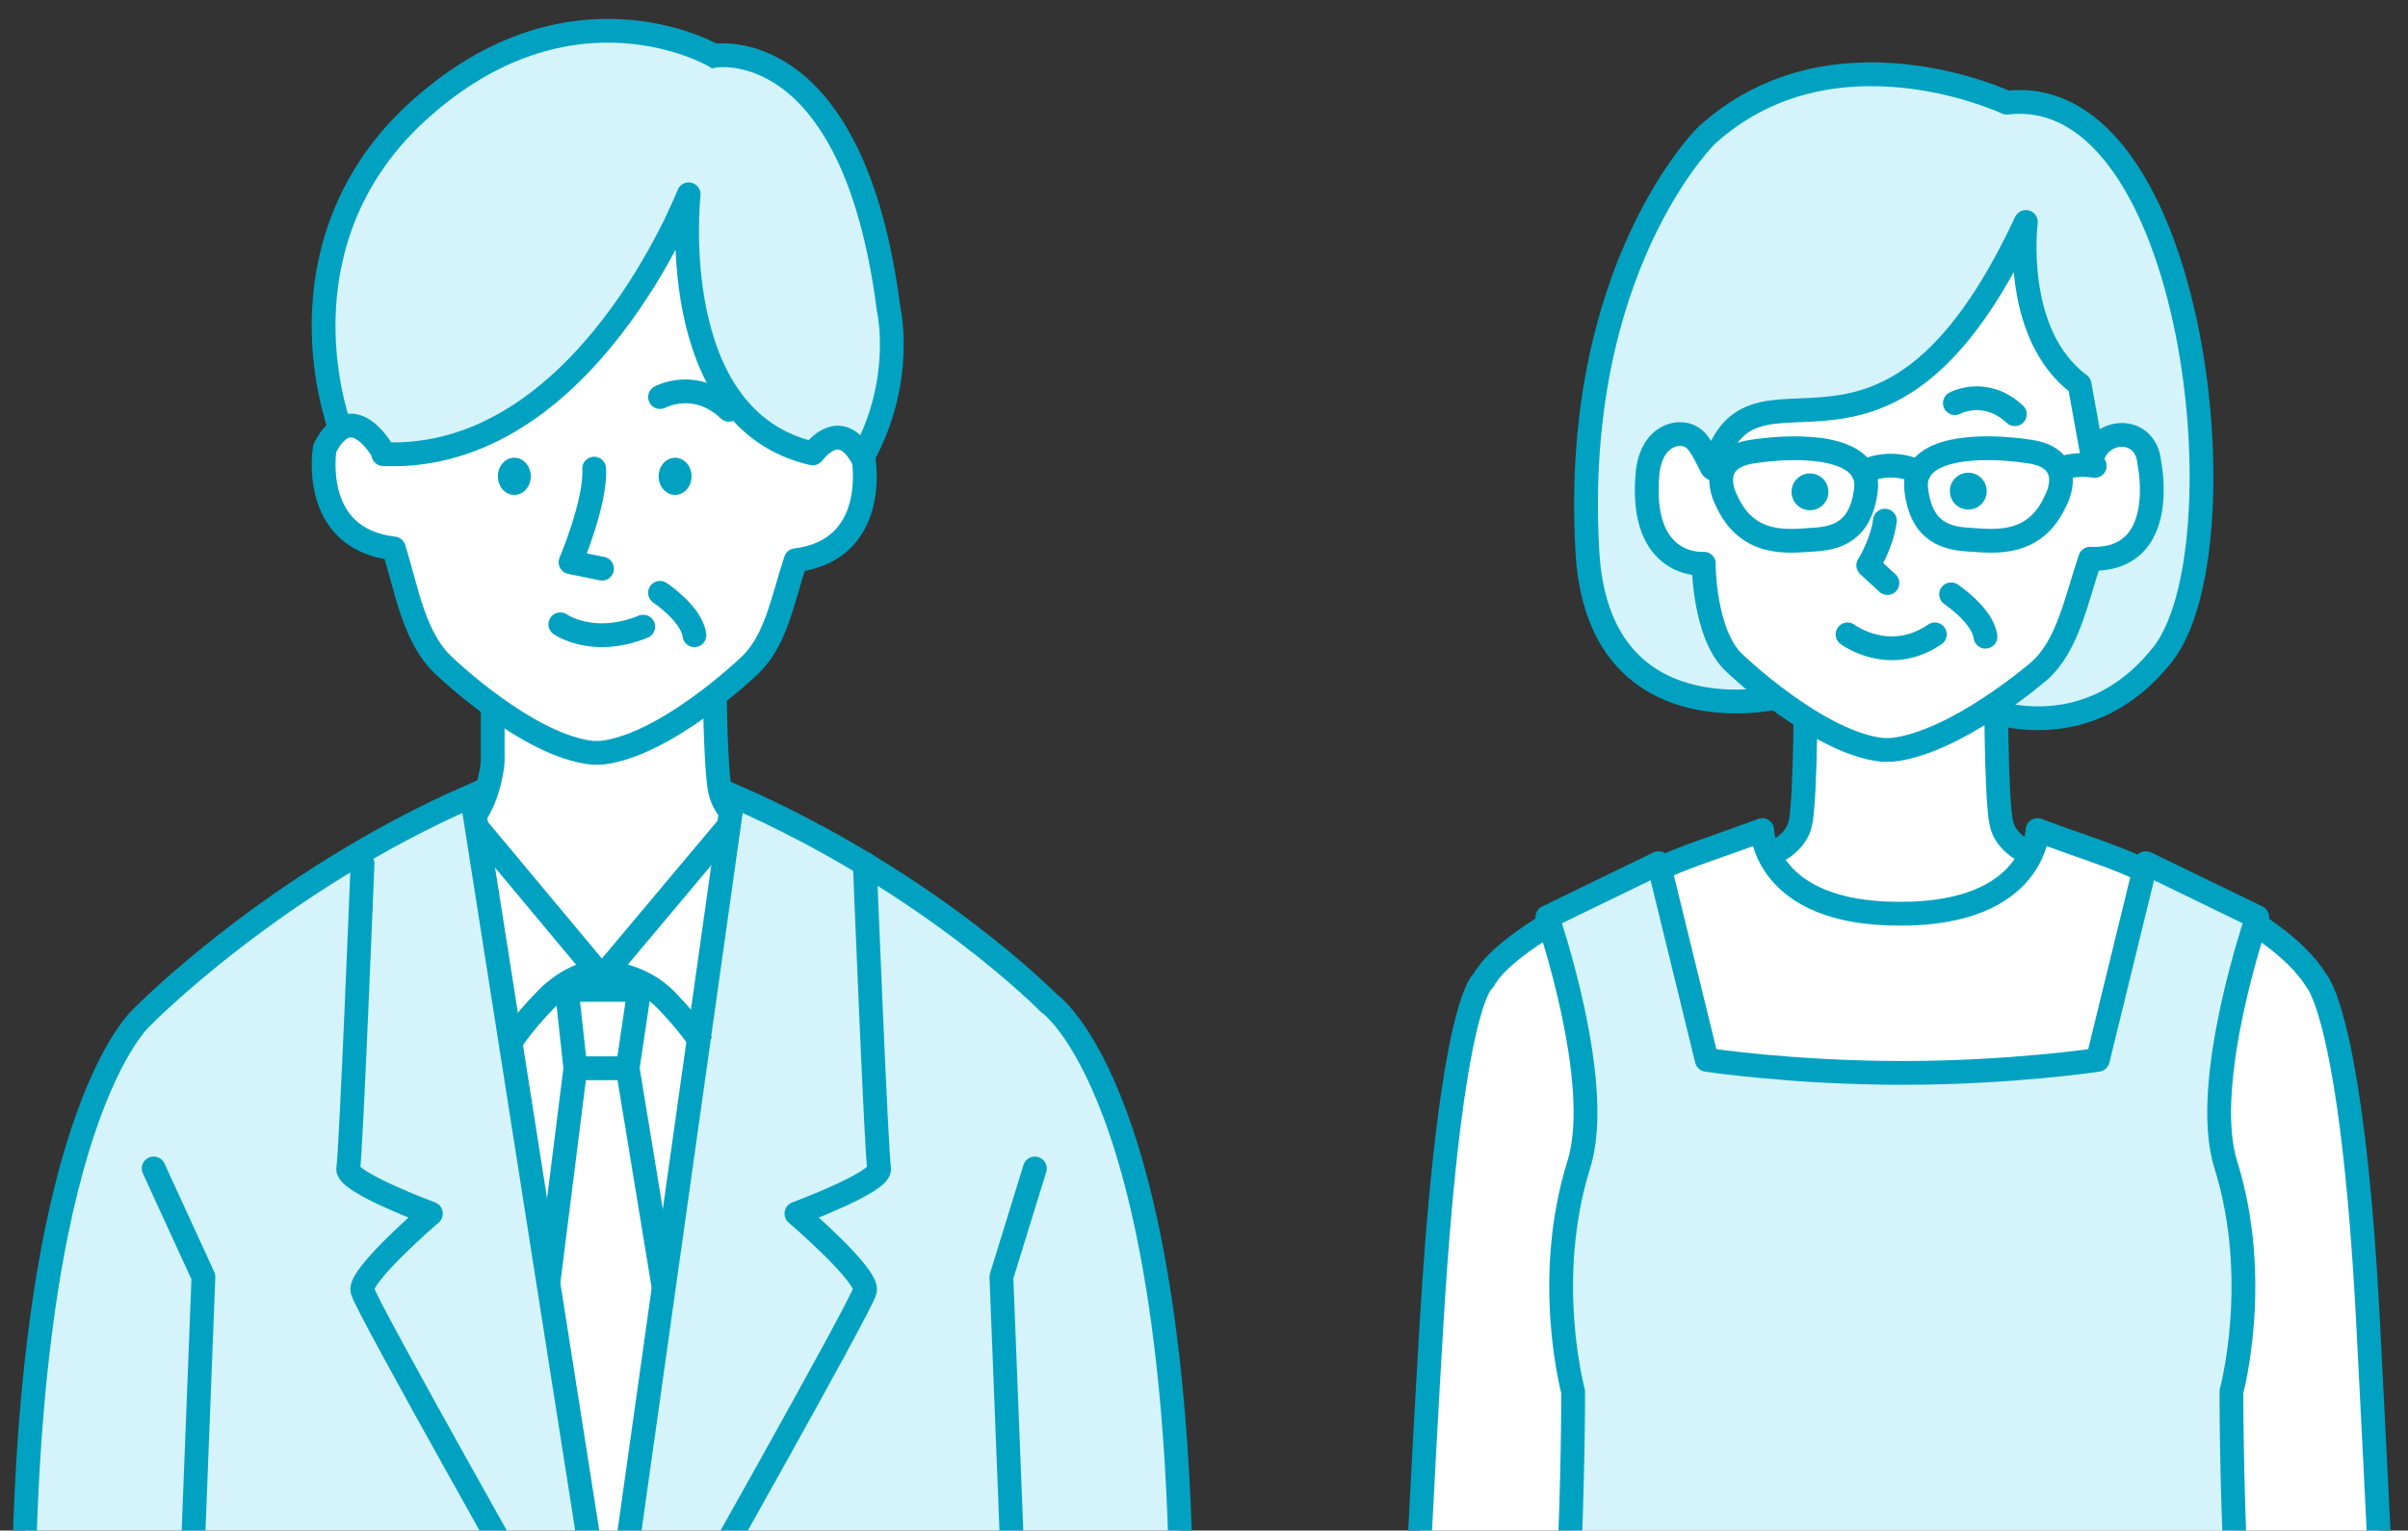 <svg width="162" height="103" viewBox="0 0 162 103" fill="none" xmlns="http://www.w3.org/2000/svg">
<rect x="0" y="0" width="162" height="103" fill="#333333" stroke="none"/>
<g clip-path="url(#clip0_6644_22737)">
<path d="M30 56C34 54.8 33.833 48.167 33 44H48.5C47.7 52 49.167 54.667 50.5 55L46 93H37L30 56Z" fill="white"/>
<path d="M38.131 66.616H43.008L41.852 71.325L44.658 85.438L41.515 108.439H40.359L37.107 86.703L38.709 71.493L38.131 66.616Z" fill="white"/>
<path d="M53.232 56.429C53.232 56.429 49.041 55.971 48.451 53.249C48.006 51.226 48.042 41.376 48.042 41.376" stroke="#01A2C1" stroke-width="1.6" stroke-linecap="round" stroke-linejoin="round"/>
<path d="M33.145 40.521V51.286C33.145 51.286 32.772 56.428 29.123 56.428" stroke="#01A2C1" stroke-width="1.6" stroke-linecap="round" stroke-linejoin="round"/>
<path d="M46.053 76.78L49.329 53.55C62.611 59.355 70.547 67.483 70.547 67.483C70.547 67.483 79.494 73.372 79.494 109.8H41.309L46.053 76.78Z" fill="#D4F3FA"/>
<path d="M68.308 109.799L67.369 85.932L69.621 78.634" stroke="#01A2C1" stroke-width="1.6" stroke-linecap="round" stroke-linejoin="round"/>
<path d="M35.361 74.66L31.736 53.55C18.453 59.355 9.59 68.411 9.59 68.411C9.59 68.411 1.57 79.2 1.57 109.8H41.394L35.361 74.66Z" fill="#D4F3FA"/>
<path d="M12.758 109.799L13.686 85.932L10.338 78.634" stroke="#01A2C1" stroke-width="1.6" stroke-linecap="round" stroke-linejoin="round"/>
<path d="M41.395 109.8L49.318 53.55C62.601 59.355 70.537 67.483 70.537 67.483C70.537 67.483 79.484 73.372 79.484 109.8" stroke="#01A2C1" stroke-width="1.6" stroke-miterlimit="10"/>
<path d="M40.575 109.8L31.736 53.55C18.453 59.355 9.59 68.411 9.59 68.411C9.59 68.411 1.57 75.166 1.57 109.8" stroke="#01A2C1" stroke-width="1.6" stroke-miterlimit="10"/>
<path d="M32.169 42.014C32.169 42.014 31.194 39.618 26.69 35.475C22.174 31.333 17.767 16.93 28.087 7.513C38.419 -1.904 48.053 3.756 48.053 3.756C48.053 3.756 57.386 2.07 59.782 20.796C59.782 20.796 62.058 30.586 51.786 37.221L32.169 42.002V42.014Z" fill="#D4F3FA" stroke="#01A2C1" stroke-width="1.6" stroke-miterlimit="10"/>
<path d="M54.676 30.514C55.375 29.647 56.808 28.43 58.108 30.971C58.108 30.971 59.144 37.017 53.532 37.703C52.629 40.388 52.22 43.206 50.305 44.904C50.305 44.904 44.778 50.191 40.442 50.66H39.84C35.505 50.191 29.978 44.904 29.978 44.904C27.87 43.038 27.401 39.822 26.497 36.908C20.79 36.258 21.849 30.165 21.849 30.165C23.643 26.648 25.703 30.309 25.703 30.309L25.787 30.562C39.346 31.14 46.331 13.077 46.331 13.077C46.331 13.077 44.633 28.226 54.676 30.514Z" fill="white" stroke="#01A2C1" stroke-width="1.6" stroke-linecap="round" stroke-linejoin="round"/>
<path d="M37.697 42.014C37.697 42.014 39.877 43.556 43.273 42.171L37.697 42.014Z" fill="white"/>
<path d="M37.697 42.014C37.697 42.014 39.877 43.556 43.273 42.171" stroke="#01A2C1" stroke-width="1.6" stroke-linecap="round" stroke-linejoin="round"/>
<path d="M44.404 26.721C44.404 26.721 46.765 25.432 49.041 27.576" stroke="#01A2C1" stroke-width="1.6" stroke-linecap="round" stroke-linejoin="round"/>
<path d="M40.502 38.269L38.383 37.835C38.383 37.835 40.105 33.789 39.972 31.537" stroke="#01A2C1" stroke-width="1.6" stroke-linecap="round" stroke-linejoin="round"/>
<path d="M45.416 33.307C46.028 33.307 46.524 32.747 46.524 32.055C46.524 31.363 46.028 30.803 45.416 30.803C44.805 30.803 44.309 31.363 44.309 32.055C44.309 32.747 44.805 33.307 45.416 33.307Z" fill="#01A2C1"/>
<path d="M34.602 33.307C35.214 33.307 35.71 32.747 35.71 32.055C35.71 31.363 35.214 30.803 34.602 30.803C33.99 30.803 33.494 31.363 33.494 32.055C33.494 32.747 33.99 33.307 34.602 33.307Z" fill="#01A2C1"/>
<path d="M44.404 39.895C44.404 39.895 46.536 41.316 46.716 42.748L44.404 39.895Z" fill="white"/>
<path d="M44.404 39.895C44.404 39.895 46.536 41.316 46.716 42.748" stroke="#01A2C1" stroke-width="1.6" stroke-linecap="round" stroke-linejoin="round"/>
<path d="M58.18 58.127C58.18 58.127 58.963 77.731 59.144 78.635C59.324 79.538 53.58 81.669 53.58 81.669C53.58 81.669 58.421 85.824 58.193 86.847C57.964 87.871 45.572 109.788 45.572 109.788" stroke="#01A2C1" stroke-width="1.6" stroke-linecap="round" stroke-linejoin="round"/>
<path d="M24.389 58.127C24.389 58.127 23.607 77.731 23.426 78.635C23.245 79.538 28.989 81.669 28.989 81.669C28.989 81.669 24.149 85.824 24.377 86.847C24.606 87.871 36.998 109.788 36.998 109.788" stroke="#01A2C1" stroke-width="1.6" stroke-linecap="round" stroke-linejoin="round"/>
<path d="M32.109 55.706L40.226 65.436H40.756L49.041 55.562" stroke="#01A2C1" stroke-width="1.6" stroke-miterlimit="10"/>
<path d="M38.131 66.616H43.008L42.225 71.891H38.709L38.131 66.616Z" stroke="#01A2C1" stroke-width="1.6" stroke-miterlimit="10"/>
<path d="M38.709 71.891L36.891 86.353" stroke="#01A2C1" stroke-width="1.6" stroke-miterlimit="10"/>
<path d="M42.225 71.891L44.657 86.703" stroke="#01A2C1" stroke-width="1.6" stroke-miterlimit="10"/>
<path d="M39.913 65.436C39.913 65.436 38.371 65.569 36.697 67.291C35.024 69.013 34.289 70.241 34.289 70.241" stroke="#01A2C1" stroke-width="1.6" stroke-miterlimit="10"/>
<path d="M40.756 65.436C40.756 65.436 43.128 65.569 44.802 67.29C46.476 69.013 47.211 70.241 47.211 70.241" stroke="#01A2C1" stroke-width="1.6" stroke-miterlimit="10"/>
<path d="M127.377 70.771C117.435 70.771 116.93 58.097 116.93 58.097C116.93 58.097 120.601 57.712 121.118 55.413C121.503 53.704 121.479 45.388 121.479 45.388H134.285C134.285 45.388 134.261 53.704 134.646 55.413C135.164 57.7 138.835 58.097 138.835 58.097C138.835 58.097 138.341 70.771 128.388 70.771H127.365H127.377Z" fill="white" stroke="#01A2C1" stroke-width="1.6" stroke-linecap="round" stroke-linejoin="round"/>
<path d="M120.997 44.509C120.251 32.81 135.584 41.343 135.584 41.343L120.997 44.509Z" fill="#01A2C1"/>
<path d="M120.997 44.509C120.251 32.81 135.584 41.343 135.584 41.343" stroke="#01A2C1" stroke-width="1.6" stroke-linecap="round" stroke-linejoin="round"/>
<path d="M119.468 46.952C119.468 46.952 107.517 49.708 106.794 37.143C105.687 18.043 114.81 9.112 114.81 9.112C123.307 1.385 135.006 6.91 135.006 6.91C147.764 5.429 151.098 37.011 145.477 44.064C139.856 51.117 132.418 47.313 132.418 47.313" fill="#D4F3FA"/>
<path d="M119.468 46.952C119.468 46.952 107.517 49.708 106.794 37.143C105.687 18.043 114.81 9.112 114.81 9.112C123.307 1.385 135.006 6.91 135.006 6.91C147.764 5.429 151.098 37.011 145.477 44.064C139.856 51.117 132.418 47.313 132.418 47.313" stroke="#01A2C1" stroke-width="1.6" stroke-linecap="round" stroke-linejoin="round"/>
<path d="M114.617 37.937C114.617 37.937 114.617 42.764 116.723 44.653C116.723 44.653 122.284 49.997 126.641 50.466H127.254C131.611 50.009 137.196 45.147 137.196 45.147C139.122 43.45 139.699 40.308 140.614 37.6C146.006 37.817 144.598 31.161 144.598 31.161C144.393 28.67 141.408 28.754 140.782 30.728L139.904 25.878C135.318 22.471 136.293 14.937 136.293 14.937C126.713 35.482 117.891 22.291 115.267 31.51C115.195 31.775 114.641 30.114 113.991 29.548C113.1 28.778 111.078 29.223 110.838 31.871C110.26 38.322 114.629 37.937 114.629 37.937" fill="white"/>
<path d="M114.617 37.937C114.617 37.937 114.617 42.764 116.723 44.653C116.723 44.653 122.284 49.997 126.641 50.466H127.254C131.611 50.009 137.196 45.147 137.196 45.147C139.122 43.45 139.699 40.308 140.614 37.6C146.006 37.817 144.598 31.161 144.598 31.161C144.393 28.67 141.408 28.754 140.782 30.728L139.904 25.878C135.318 22.471 136.293 14.937 136.293 14.937C126.713 35.482 117.891 22.291 115.267 31.51C115.195 31.775 114.641 30.114 113.991 29.548C113.1 28.778 111.078 29.223 110.838 31.871C110.26 38.322 114.629 37.937 114.629 37.937" stroke="#01A2C1" stroke-width="1.6" stroke-linecap="round" stroke-linejoin="round"/>
<path d="M126.977 39.237L125.689 38.046C125.689 38.046 126.604 36.614 126.809 35.037" stroke="#01A2C1" stroke-width="1.6" stroke-linecap="round" stroke-linejoin="round"/>
<path d="M124.295 42.691C124.295 42.691 127.087 44.798 130.168 42.691" stroke="#01A2C1" stroke-width="1.6" stroke-linecap="round" stroke-linejoin="round"/>
<path d="M131.516 27.129C131.516 27.129 133.562 26.022 135.548 27.875" stroke="#01A2C1" stroke-width="1.6" stroke-linecap="round" stroke-linejoin="round"/>
<path d="M121.767 34.339C122.452 34.339 123.007 33.784 123.007 33.099C123.007 32.414 122.452 31.859 121.767 31.859C121.082 31.859 120.527 32.414 120.527 33.099C120.527 33.784 121.082 34.339 121.767 34.339Z" fill="#01A2C1"/>
<path d="M132.417 34.291C133.102 34.291 133.657 33.736 133.657 33.051C133.657 32.366 133.102 31.811 132.417 31.811C131.733 31.811 131.178 32.366 131.178 33.051C131.178 33.736 131.733 34.291 132.417 34.291Z" fill="#01A2C1"/>
<path d="M131.262 39.996C131.262 39.996 133.392 41.416 133.573 42.848L131.262 39.996Z" fill="white"/>
<path d="M131.262 39.996C131.262 39.996 133.392 41.416 133.573 42.848" stroke="#01A2C1" stroke-width="1.6" stroke-linecap="round" stroke-linejoin="round"/>
<path d="M161.604 136.389C161.604 136.389 160.557 109.826 159.305 89.028C157.993 67.112 155.815 65.535 155.815 65.535C153.937 62.069 143.527 58.265 143.527 58.265C141.878 57.519 139.735 56.869 137.063 55.858C137.063 55.858 136.943 61.491 127.856 61.491H127.748C118.661 61.491 118.541 55.858 118.541 55.858C115.869 56.869 113.726 57.519 112.078 58.265C112.078 58.265 101.667 62.081 99.789 65.535C99.789 65.535 97.611 67.112 96.299 89.028C95.059 109.826 94 136.389 94 136.389H161.592H161.604Z" fill="white"/>
<path d="M94.012 136.401C94.012 136.401 95.059 109.838 96.311 89.04C97.622 67.124 99.801 65.98 99.801 65.98C101.678 62.514 112.089 58.265 112.089 58.265C113.738 57.519 115.88 56.869 118.552 55.858C118.552 55.858 118.673 61.491 127.76 61.491H127.868C136.955 61.491 137.075 55.858 137.075 55.858C139.747 56.869 141.889 57.519 143.538 58.265C143.538 58.265 153.022 61.443 155.827 65.98C155.827 65.98 158.246 68.351 159.317 89.04C160.388 109.73 161.616 136.401 161.616 136.401" stroke="#01A2C1" stroke-width="1.6" stroke-linecap="round" stroke-linejoin="round"/>
<path d="M153.24 135.607C150.003 115.11 150.123 93.639 150.123 93.639C150.123 93.639 152.169 86.128 149.738 78.365C148.017 72.853 151.856 61.72 151.856 61.72L144.37 58.085L141.133 71.325C141.133 71.325 135.343 72.203 128.05 72.203H127.905C120.612 72.203 114.823 71.325 114.823 71.325L111.585 58.085L104.099 61.72C104.099 61.72 107.95 72.853 106.217 78.365C103.786 86.14 105.832 93.639 105.832 93.639C105.832 93.639 105.952 115.11 102.715 135.607" fill="#D4F3FA"/>
<path d="M153.24 135.607C150.003 115.11 150.123 93.639 150.123 93.639C150.123 93.639 152.169 86.128 149.738 78.365C148.017 72.853 151.856 61.72 151.856 61.72L144.37 58.085L141.133 71.325C141.133 71.325 135.343 72.203 128.05 72.203H127.905C120.612 72.203 114.823 71.325 114.823 71.325L111.585 58.085L104.099 61.72C104.099 61.72 107.95 72.853 106.217 78.365C103.786 86.14 105.832 93.639 105.832 93.639C105.832 93.639 105.952 115.11 102.715 135.607" stroke="#01A2C1" stroke-width="1.6" stroke-linecap="round" stroke-linejoin="round"/>
<path d="M116.122 33.629C116.122 33.629 114.666 30.884 117.879 30.391C121.093 29.898 125.883 29.994 125.534 32.943C125.185 35.891 123.428 36.24 121.887 36.325C120.347 36.409 117.53 36.854 116.122 33.617V33.629Z" stroke="#01A2C1" stroke-width="1.6" stroke-linecap="round" stroke-linejoin="round"/>
<path d="M138.326 33.628C138.326 33.628 139.783 30.884 136.569 30.391C133.356 29.897 128.566 29.994 128.915 32.942C129.264 35.891 131.021 36.24 132.561 36.324C134.102 36.409 136.918 36.854 138.326 33.616V33.628Z" stroke="#01A2C1" stroke-width="1.6" stroke-linecap="round" stroke-linejoin="round"/>
<path d="M125.354 31.763C125.354 31.763 127.039 30.8 129.097 31.763" stroke="#01A2C1" stroke-width="1.6" stroke-linecap="round" stroke-linejoin="round"/>
<path d="M138.566 31.57C138.566 31.57 139.457 31.137 140.925 31.354" stroke="#01A2C1" stroke-width="1.6" stroke-linecap="round" stroke-linejoin="round"/>
</g>
<defs>
<clipPath id="clip0_6644_22737">
<rect width="162" height="103" fill="white"/>
</clipPath>
</defs>
</svg>
